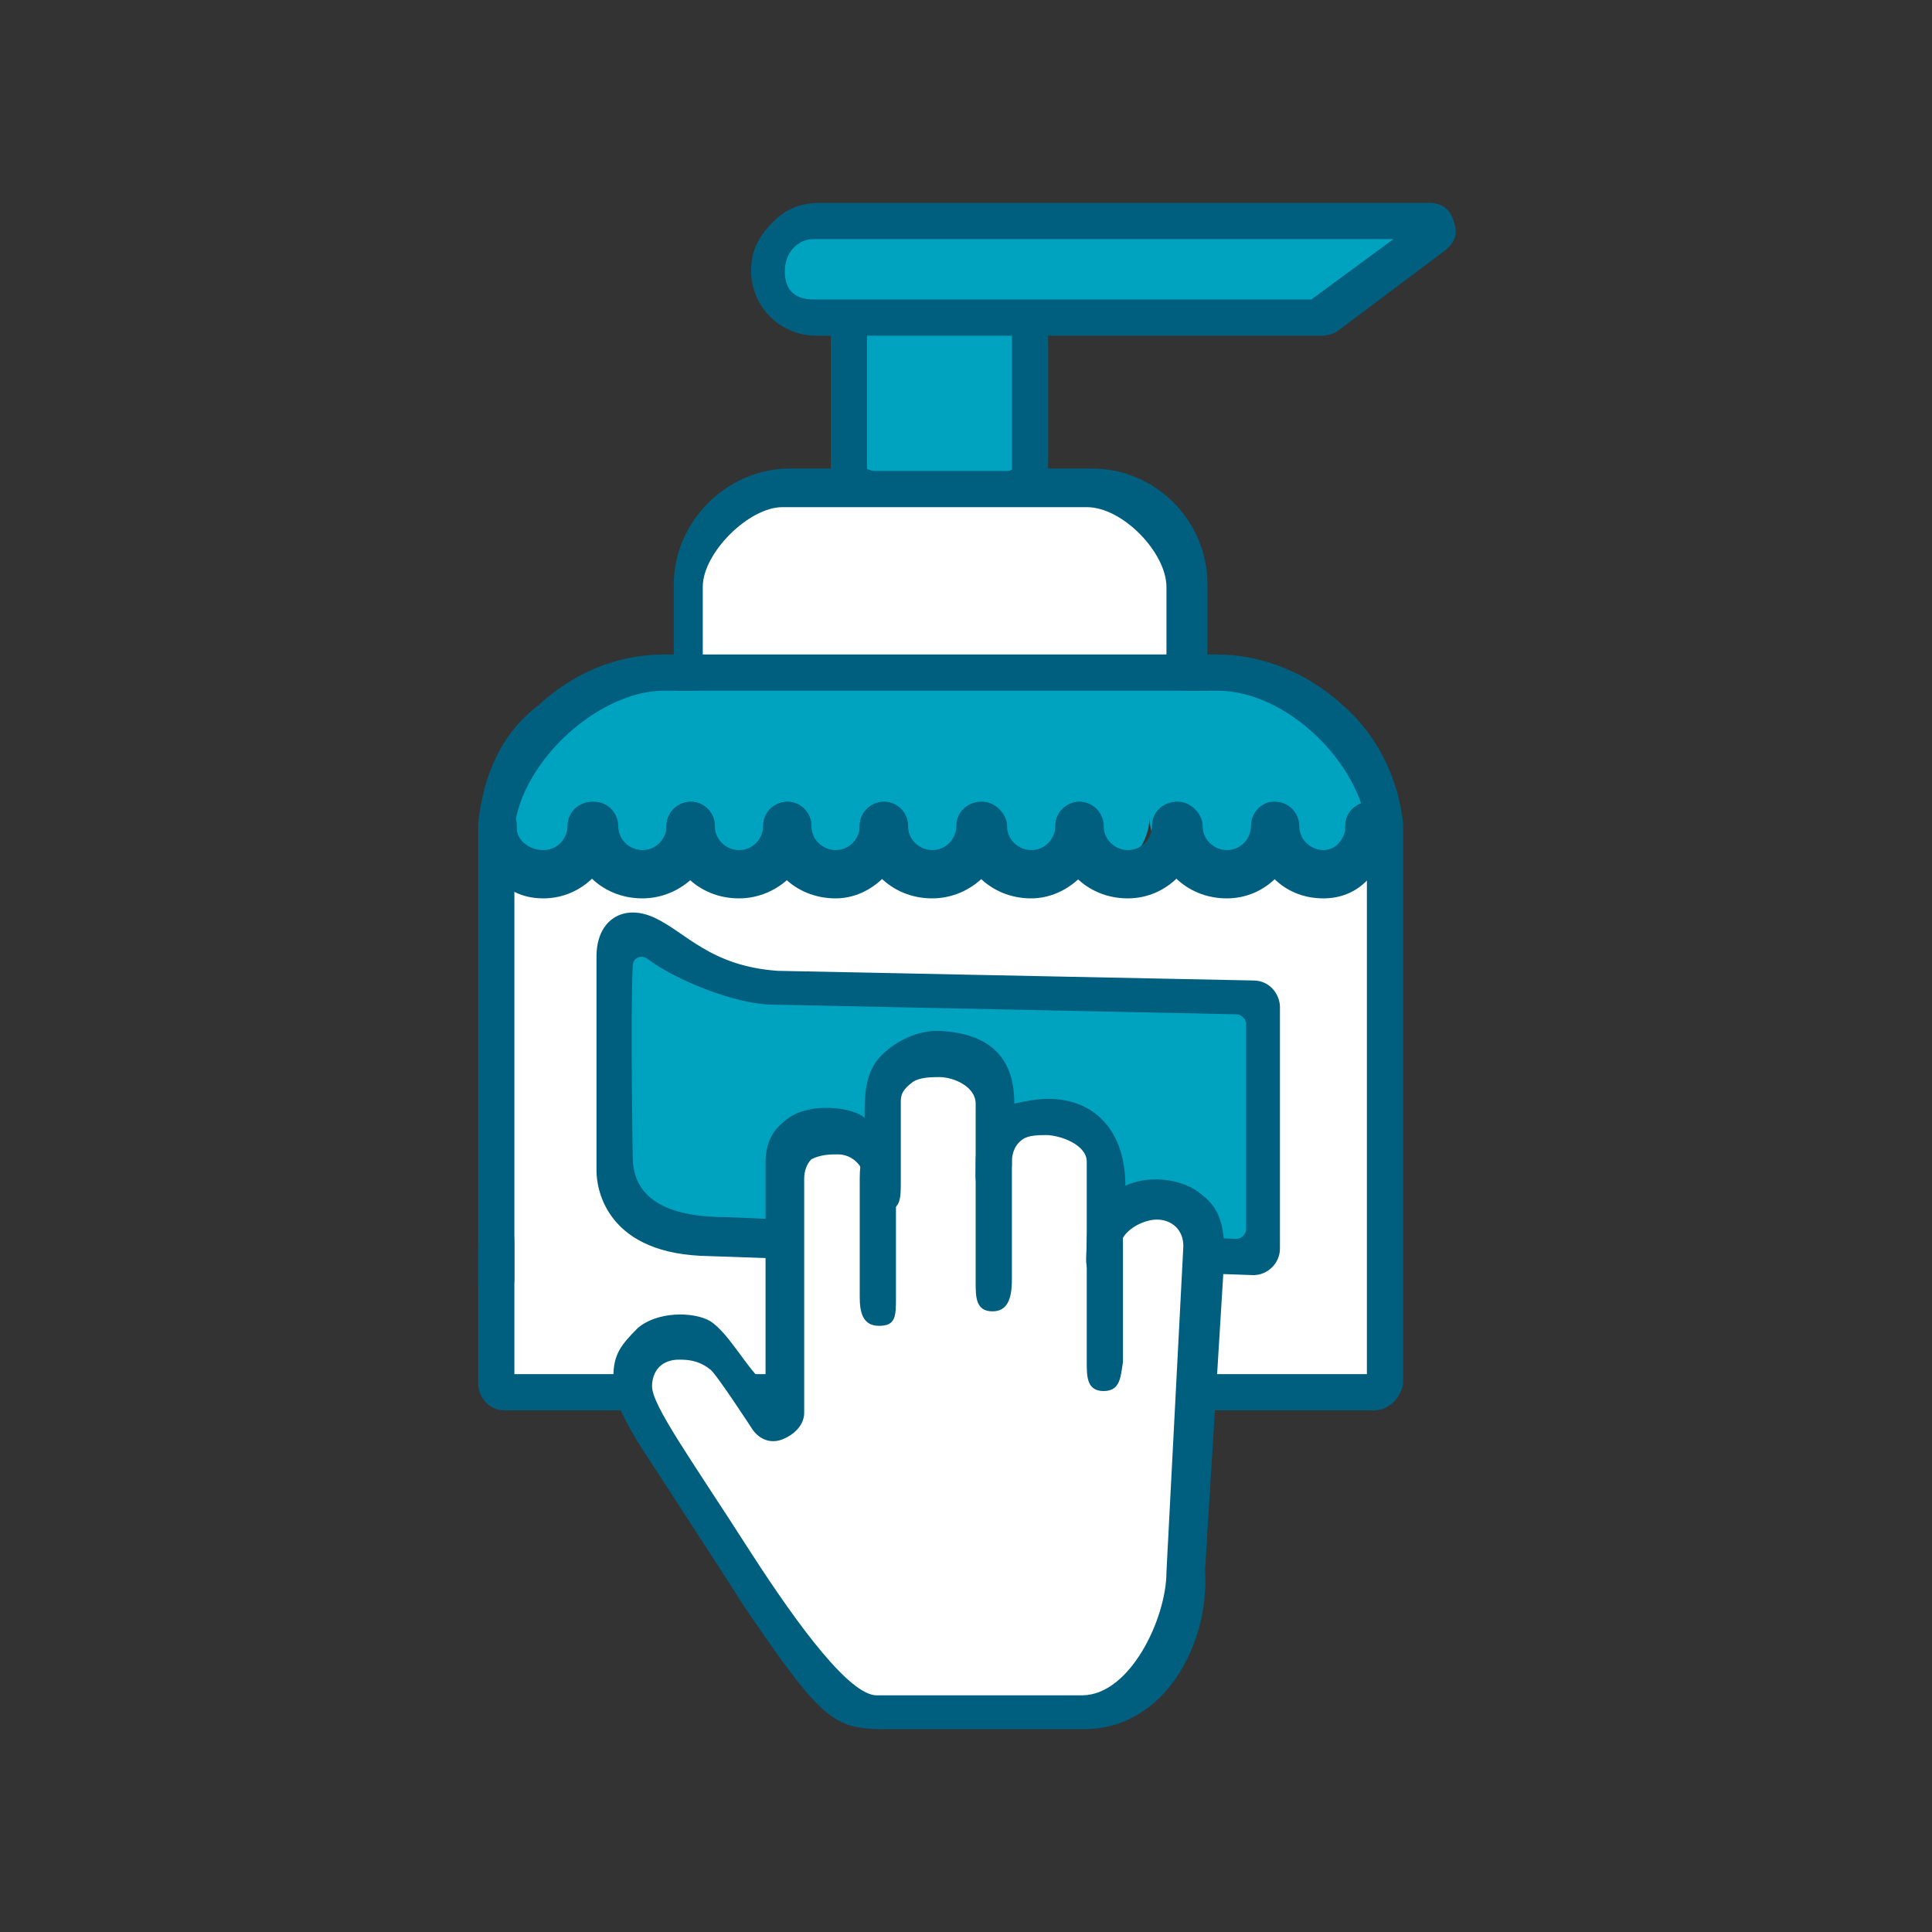 <?xml version="1.0" encoding="utf-8"?>
<!-- Generator: Adobe Illustrator 27.4.1, SVG Export Plug-In . SVG Version: 6.00 Build 0)  -->
<svg version="1.1" id="Layer_1" xmlns="http://www.w3.org/2000/svg" xmlns:xlink="http://www.w3.org/1999/xlink" x="0px" y="0px"
	 viewBox="0 0 80 80" style="enable-background:new 0 0 80 80;" xml:space="preserve">
<rect x="0" y="0" width="80" height="80" fill="#333333" stroke="none"/>
<style type="text/css">
	.st0{fill:#00A3BF;}
	.st1{fill:#FFFFFF;}
	.st2{fill:#005E7F;}
</style>
<g id="_x32_">
</g>
<g id="Layer_1_00000119828070527652449470000016392820536252870834_">
</g>
<g id="Layer_1_00000165219636763739891320000007612832271804667570_">
</g>
<g>
	<g>
		<g>
			<path class="st0" d="M59.1,9.5l-4.5,3.4H42.2h-6.7h-1.7c-0.9,0-1.7-0.8-1.7-1.7c0-0.5,0.2-0.9,0.5-1.1s0.8-0.6,1.1-0.6
				C33.7,9.5,59.1,9.5,59.1,9.5z"/>
		</g>
	</g>
	<g>
		<g>
			<rect x="35.5" y="12.8" class="st0" width="6.7" height="7.8"/>
		</g>
	</g>
	<g>
		<path class="st1" d="M49,24.2v4.1H28.8v-4.1c0-2.1,1.6-3.7,3.7-3.7h3h6.7h3C47.4,20.6,49,22.2,49,24.2z"/>
	</g>
	<g>
		<g>
			<path class="st0" d="M56.8,34.2c-0.2,1-1,1.9-2.3,1.9c-1.2,0-2.3-0.9-2.3-2.3c0,1.2-0.9,2.3-2.3,2.3c-1.2,0-2.3-0.9-2.3-2.3
				c0,1.2-0.9,2.3-2.3,2.3c-1.2,0-2.8,0.7-2.8-0.6c0,1.2-0.4,0.6-1.7,0.6c-1.3,0-2.3,0.8-2.3-0.5c0,1.2-0.9,0.5-2.2,0.5
				c-1.3,0-2.7,0.9-2.7-0.4c0,1.2-0.6,0.4-1.9,0.4c-1.2,0-3.3-0.4-3.3-1.7c0,1.2,0.1,1.7-1.2,1.7c-1.2,0-2.3-0.9-2.3-2.3
				c0,1.2-0.9,2.3-2.3,2.3c-1.1,0-2.1-0.8-2.3-1.9c0.3-3.3,3-5.9,6.5-5.9h1.3h20.5h1.3C53.7,28.4,56.5,30.9,56.8,34.2z"/>
		</g>
	</g>
	<g>
		<path class="st1" d="M56.9,34.9v22.5h-36v-5.6v-2.1V46v-4.3v-6.9c0-0.2,0-0.4,0-0.6c0.2,1,1,1.9,2.3,1.9c1.2,0,2.3-0.9,2.3-2.3
			c0,1.2,0.9,2.3,2.3,2.3c1.2,0,1-0.3,1-1.6c0,1.2,2.2,1.6,3.5,1.6c1.2,0,1.5,0.9,1.5-0.4c0,1.2,1.7,0.4,3,0.4
			c1.2,0,1.7,1.2,1.7-0.1c0,1.2,1.5,0.1,2.9,0.1c1.2,0,1.5,0.8,1.5-0.5c0,1.2,1.7,0.5,3.1,0.5c1.2,0,2.3-0.9,2.3-2.3
			c0,1.2,0.9,2.3,2.3,2.3c1.3,0,2.3-0.9,2.3-2.3c0,1.2,0.9,2.3,2.3,2.3c1.1,0,2.1-0.8,2.3-1.9C56.9,34.4,56.9,34.6,56.9,34.9z"/>
	</g>
	<g>
		<g>
			<polygon class="st0" points="25.4,38.9 30.5,40.4 51.9,41.7 51.9,51.8 26.3,50.9 			"/>
		</g>
	</g>
	<g>
		<path class="st2" d="M56.9,58.4h-36c-0.7,0-1.1-0.6-1.1-1.1v-5.6c0-0.7,0.6-1.1,1.1-1.1c0.4,0,0.4,0.6,0.4,1.1v5.2h35.3V34.8
			c0-0.2,0-0.3,0-0.5c-0.3-2.7-3.3-5.7-6.2-5.7h-1.3c-0.7,0-1.1-0.4-1.1-0.4c0-0.7,0.6-1.1,1.1-1.1h1.3c1.9,0,3.8,0.8,5.2,2.1
			c1.4,1.2,2.3,3,2.5,4.9c0,0.2,0,0.5,0,0.7v22.5C58,57.9,57.5,58.4,56.9,58.4z"/>
	</g>
	<g>
		<path class="st2" d="M20.9,54.2c-0.7,0.1-1.1-0.6-1.1-1.1V34.8c0-0.3,0-0.5,0-0.7c0.2-1.9,0.9-3.7,2.5-4.9
			c1.4-1.3,3.2-2.1,5.2-2.1h1.3c0.7,0,1.1,0.6,1.1,1.1c0,0-0.6,0.4-1.1,0.4h-1.3c-2.7,0-5.9,2.9-6.2,5.7c0,0.2,0,0.3,0,0.5V53
			C21.2,53.7,21.2,54.2,20.9,54.2z"/>
	</g>
	<g>
		<path class="st2" d="M42.2,20.8h-6.7c-0.7,0-1.1,0.2-1.1-0.3v-7.8c0-0.7,0.3,0.5,0.8,0.5c0.7,0,0.7-1.1,0.7-0.5v6.8h6v-6.7
			c0-0.7,0.1,0.3,0.7,0.3c0.7,0,0.8-1,0.8-0.3v7.8C43.4,21.1,42.8,20.8,42.2,20.8z"/>
	</g>
	<g>
		<path class="st2" d="M54.7,13.9H33.8c-1.5,0-2.7-1.2-2.7-2.7c0-0.8,0.3-1.4,0.9-2c0.6-0.6,1.2-0.8,2-0.8h25.2c0.5,0,0.9,0.3,1,0.8
			c0.2,0.5,0,0.9-0.4,1.2l-4.4,3.3C55.1,13.9,54.8,13.9,54.7,13.9z M32.5,11.2c0,0.3,0,1.2,1.2,1.2h20.6l3.4-2.5h-24
			C33,9.9,32.5,10.5,32.5,11.2z"/>
	</g>
	<g>
		<path class="st2" d="M51.9,52.8L29,52c-4-0.2-4.3-2.9-4.3-3.5l0-8.9c0-1.5,1.1-2.2,2.4-1.6c1.3,0.6,2.3,2,5.1,2.2l19.7,0.4
			c0.7,0,1.1,0.6,1.1,1.1v10C53,52.3,52.5,52.8,51.9,52.8z M26.2,47.9c0,1.9,1.7,2.5,3.9,2.5l21.1,0.9c0.2,0,0.4-0.2,0.4-0.4v-8.5
			c0-0.2-0.2-0.4-0.4-0.4L32,41.6c-1.5,0-4-1-5.2-1.9c-0.3-0.2-0.6,0-0.6,0.3C26.1,42.1,26.2,47.9,26.2,47.9z"/>
	</g>
	<g>
		<path class="st2" d="M54.8,37.2c-1.7,0-2.9-1.3-2.9-3c0-0.6,0.5-1,0.9-1c0.6,0,1,0.5,1,1c0,0.6,0.5,1,1,1c0.5,0,0.8-0.4,0.9-0.8
			c0-0.1,0-0.1,0-0.2c0-0.6,0.5-1,1-1c0.6,0,0.7,0.5,0.7,1c0,0.2,0,0.3,0,0.5C57.2,36.2,56.2,37.2,54.8,37.2z"/>
	</g>
	<g>
		<path class="st2" d="M50.8,37.2c-1.7,0-3-1.3-3-3c0-0.6,0.5-1,1-1s1,0.5,1,1c0,0.6,0.5,1,1,1c0.6,0,1-0.5,1-1c0-0.6,0.5-1,0.9-1
			c0.6,0,1,0.5,1,1C53.7,35.9,52.4,37.2,50.8,37.2z"/>
	</g>
	<g>
		<path class="st2" d="M46.7,37.2c-1.7,0-3-1.3-3-3c0-0.6,0.5-1,1-1c0.5,0,1,0.5,1,1c0,0.6,0.5,1,1,1c0.6,0,1-0.5,1-1
			c0-0.6,0.5-1,1-1c0.6,0,1,0.5,1,1C49.6,35.9,48.3,37.2,46.7,37.2z"/>
	</g>
	<g>
		<path class="st2" d="M42.7,37.2c-1.7,0-3-1.3-3-3c0-0.6,0.5-1,1-1c0.5,0,1,0.5,1,1c0,0.6,0.5,1,1,1c0.6,0,1-0.5,1-1
			c0-0.6,0.5-1,1-1c0.6,0,1,0.5,1,1C45.6,35.9,44.2,37.2,42.7,37.2z"/>
	</g>
	<g>
		<path class="st2" d="M38.6,37.2c-1.7,0-3-1.3-3-3c0-0.6,0.5-1,1-1c0.6,0,1,0.5,1,1c0,0.6,0.5,1,1,1c0.6,0,1-0.5,1-1
			c0-0.6,0.5-1,1-1c0.6,0,1,0.5,1,1C41.6,35.9,40.2,37.2,38.6,37.2z"/>
	</g>
	<g>
		<path class="st2" d="M34.6,37.2c-1.7,0-3-1.3-3-3c0-0.6,0.5-1,1-1c0.6,0,1,0.5,1,1c0,0.6,0.5,1,1,1c0.6,0,1-0.5,1-1
			c0-0.6,0.5-1,1-1c0.6,0,1,0.5,1,1C37.4,35.9,36.1,37.2,34.6,37.2z"/>
	</g>
	<g>
		<path class="st2" d="M30.6,37.2c-1.7,0-3-1.3-3-3c0-0.6,0.5-1,1-1c0.6,0,1,0.5,1,1c0,0.6,0.5,1,1,1c0.6,0,1-0.5,1-1
			c0-0.6,0.5-1,1-1c0.6,0,1,0.5,1,1C33.6,35.9,32.2,37.2,30.6,37.2z"/>
	</g>
	<g>
		<path class="st2" d="M26.6,37.2c-1.7,0-3-1.3-3-3c0-0.6,0.5-1,1-1c0.6,0,1,0.5,1,1c0,0.6,0.5,1,1,1c0.6,0,1-0.5,1-1
			c0-0.6,0.5-1,1-1c0.6,0,1,0.5,1,1C29.6,35.9,28.2,37.2,26.6,37.2z"/>
	</g>
	<g>
		<path class="st2" d="M22.5,37.2c-1.4,0-2.3-0.9-2.6-2.3c0-0.2,0.2-0.5,0.2-0.7c0-0.6-0.1-1,0.4-1c0.6,0,0.9,0.5,0.9,1
			c0,0.1,0,0.1,0,0.2c0.1,0.5,0.6,0.8,1.1,0.8c0.6,0,1-0.5,1-1c0-0.6,0.5-1,1-1c0.6,0,1,0.5,1,1C25.4,35.9,24.1,37.2,22.5,37.2z"/>
	</g>
	<g>
		<g>
			<path class="st1" d="M34.1,46.5c1.2,0,2.3,1,2.3,2.3v-3.3c0-0.7,0.3-1.2,0.7-1.6s1.5-0.3,2.2-0.3c1.2,0,1.7,0.7,1.7,1.9v2.6
				c0-0.7,0.3-1.2,0.7-1.6c0.4-0.4,0.9-0.4,1.6-0.4c1.2,0,2.3,0.8,2.3,2v3.3c0-1.2,1.3-1.8,2.5-1.8c1.2,0,2,0.6,2,1.8v2.9l-0.4,7
				l-0.3,2.9V65c0,2.6-2.1,5.8-4.7,5.8l-9-0.2c-0.4-0.2-3.2-2.8-4.7-4.6l-1.2-2l-3.2-5c-0.9-0.9-0.9-2.4,0-3.2
				c0.9-0.9,2.4-0.9,3.2,0l2,2.8l0.4-0.6l0.1-9c0-0.7-0.2-1.3,0.2-1.7C33,46.8,33.5,46.5,34.1,46.5z"/>
		</g>
		<g>
			<path class="st2" d="M45.7,57.6C45,57.6,45,57,45,56.4v-4.9c0-0.7,0.1-1.2,0.7-1.2c0.7,0,0.8,0.6,0.8,1.2v4.9
				C46.4,57,46.4,57.6,45.7,57.6z"/>
		</g>
		<g>
			<path class="st2" d="M41.1,54.3c-0.7,0-0.7-0.6-0.7-1.2v-4.9c0-0.7,0.1-1.2,0.7-1.2c0.7,0,0.8,0.6,0.8,1.2V53
				C41.9,53.8,41.7,54.3,41.1,54.3z"/>
		</g>
		<g>
			<path class="st2" d="M36.4,54.9c-0.7,0-0.8-0.6-0.8-1.2v-4.9c0-0.7,0.1-1.2,0.8-1.2s0.7,0.6,0.7,1.2v4.9
				C37.1,54.5,37.1,54.9,36.4,54.9z"/>
		</g>
		<g>
			<path class="st2" d="M44.9,71.6h-8.3c-2.1,0-2.6-0.4-5.8-5.1c-0.3-0.5-4.4-6.8-4.4-6.8c-0.7-1.2-1-1.8-1-2.7c0-0.9,0.3-1.3,1-2
				c0.8-0.7,2.3-0.7,3-0.3c0.8,0.5,1.6,2.1,2.3,2.6l0-9.2c0-0.6,0.2-1.2,0.7-1.6c1-1,3.1-0.6,3.4-0.2c0-0.9,0-1.9,0.7-2.6
				c0.7-0.7,1.7-1.1,2.6-1c2.6,0.2,2.9,1.9,2.9,3c0.4-0.1,1-0.2,1.4-0.2c1.9,0,3.2,1.3,3.2,3.6c0.8-0.4,2.3-0.4,3.2,0.4
				c0.8,0.6,0.9,1.5,0.9,2.5L49.9,65C50.1,68.1,48.2,71.6,44.9,71.6z M28.1,56.3c-0.3,0-0.6,0.1-0.8,0.3c-0.2,0.2-0.3,0.5-0.3,0.8
				c0,0.8,1.6,3,4.1,6.9c2,3.1,4.1,5.9,5.2,5.9h8.5c2,0,3.5-3.2,3.5-5.1l0.7-13.5c0-0.7-0.5-1.1-1.1-1.1s-1.5,0.5-1.5,1.1
				c0,0.7-0.2,1.2-0.9,1.2S45,52.1,45,51.4v-3.3c0-0.7-1.1-1.1-1.7-1.1c-0.7,0-0.9,0.1-1.1,0.3c-0.2,0.2-0.3,0.5-0.3,0.8
				c0,0.7-0.2,1.2-0.9,1.2s-0.6-0.5-0.6-1v-2.6c0-0.7-0.9-1.1-1.5-1.1c-0.3,0-0.8,0-1.1,0.2c-0.4,0.3-0.5,0.5-0.5,0.8v3.3
				c0,0.7,0,1.2-0.6,1.2s-0.9-0.6-0.9-1.2s-0.5-1.1-1.1-1.1c-0.3,0-0.7,0-1.1,0.2c-0.2,0.2-0.3,0.5-0.3,0.8v9.7
				c0,0.5-0.4,0.9-0.9,1.1c-0.5,0.2-1,0-1.3-0.5c0,0-1.5-2.3-1.7-2.4C28.9,56.3,28.4,56.3,28.1,56.3z"/>
		</g>
	</g>
	<path class="st2" d="M50,28.6c0-0.1,0-0.2,0-0.3v-4.1c0-2.6-2.1-4.8-4.8-4.8h-3c-0.6,0-1.1,0.6-1.1,1.1c0,0.1-0.1,0.1-0.2,0.2
		c-0.8-0.3-2.5-0.7-3.4-0.6c-0.6,0-1.2-0.7-1.8-0.7h-3c-2.6,0-4.8,2.2-4.8,4.8v4.1c0,0.1,0,0.2,0.1,0.3H50z M29.1,24.3
		c0-1.4,1.9-3.3,3.3-3.3H33h2.8h3.3h1.9h3.6h0.4c1.5,0,3.3,1.9,3.3,3.3v2.8H29.1V24.3z"/>
</g>
</svg>
